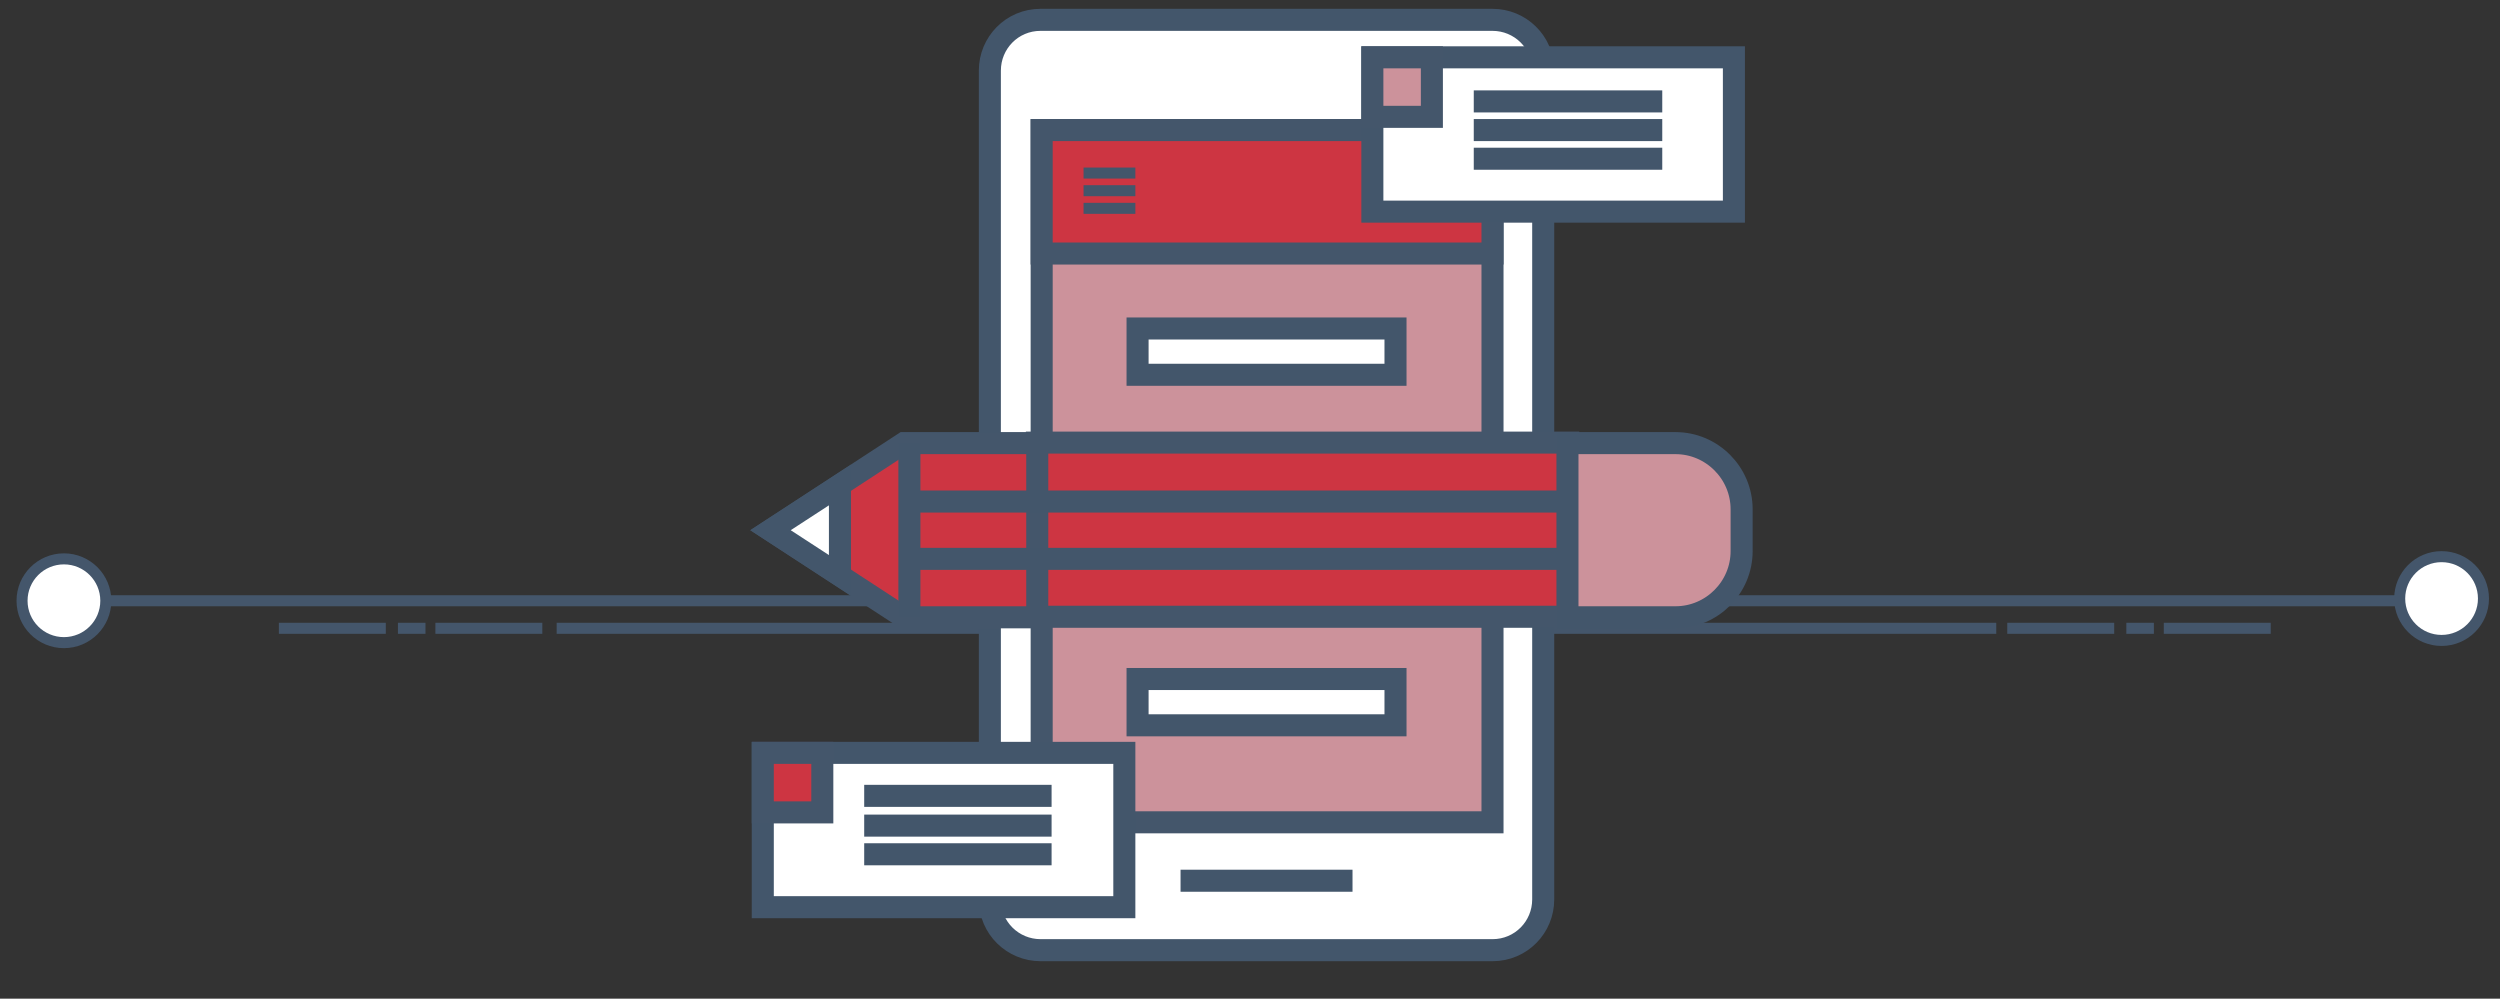 <?xml version="1.0" encoding="utf-8"?>
<!-- Generator: Adobe Illustrator 22.1.0, SVG Export Plug-In . SVG Version: 6.00 Build 0)  -->
<svg version="1.1" id="Layer_1" xmlns="http://www.w3.org/2000/svg" xmlns:xlink="http://www.w3.org/1999/xlink" x="0px" y="0px"
	 viewBox="0 0 226.8 90.6" style="enable-background:new 0 0 226.8 90.6;" xml:space="preserve">
<rect x="0" y="0" width="226.8" height="90.6" fill="#333333" stroke="none"/>
<style type="text/css">
	.st0{fill:#44566B;}
	.st1{fill:#FFFFFF;stroke:#44566B;stroke-miterlimit:10;}
	.st2{fill:#FFFFFF;stroke:#43566B;stroke-width:2;stroke-miterlimit:10;}
	.st3{fill:#CC929B;stroke:#44566B;stroke-width:2;stroke-miterlimit:10;}
	.st4{fill:#CD3542;stroke:#44566B;stroke-width:2;stroke-miterlimit:10;}
	.st5{fill:none;stroke:#43566B;stroke-width:2;stroke-miterlimit:10;}
	.st6{fill:#FFFFFF;stroke:#43566B;stroke-miterlimit:10;}
	.st7{fill:#CC929B;stroke:#43566B;stroke-width:2;stroke-miterlimit:10;}
</style>
<rect x="50.5" y="56.5" class="st0" width="130.6" height="1"/>
<rect x="5.8" y="54" class="st0" width="216.8" height="1"/>
<circle class="st1" cx="221.5" cy="54.3" r="3.8"/>
<rect x="39.5" y="56.5" class="st0" width="9.7" height="1"/>
<rect x="36.1" y="56.5" class="st0" width="2.5" height="1"/>
<rect x="25.3" y="56.5" class="st0" width="9.7" height="1"/>
<rect x="196.3" y="56.5" class="st0" width="9.7" height="1"/>
<rect x="192.9" y="56.5" class="st0" width="2.5" height="1"/>
<rect x="182.1" y="56.5" class="st0" width="9.7" height="1"/>
<circle class="st1" cx="5.8" cy="54.5" r="3.8"/>
<g>
	<g>
		<path class="st2" d="M140,81.6c0,2.5-2,4.6-4.6,4.6h-41c-2.5,0-4.6-2-4.6-4.6V6.4c0-2.5,2-4.6,4.6-4.6h41c2.5,0,4.6,2,4.6,4.6
			V81.6z"/>
	</g>
	<rect x="94.5" y="11.8" class="st3" width="40.9" height="62.8"/>
	<rect x="94.5" y="11.8" class="st4" width="40.9" height="11.2"/>
	<rect x="103.2" y="40.4" class="st2" width="23.4" height="4.2"/>
	<rect x="103.2" y="29.8" class="st2" width="23.4" height="4.2"/>
	<rect x="103.2" y="51" class="st2" width="23.4" height="4.2"/>
	<rect x="103.2" y="61.6" class="st2" width="23.4" height="4.2"/>
	<line class="st5" x1="122.7" y1="79.9" x2="107.1" y2="79.9"/>
	<g>
		<line class="st6" x1="98.3" y1="18.9" x2="103" y2="18.9"/>
		<line class="st6" x1="98.3" y1="17.3" x2="103" y2="17.3"/>
		<line class="st6" x1="98.3" y1="15.7" x2="103" y2="15.7"/>
	</g>
	<g>
		<rect x="124.5" y="5.2" class="st2" width="32.8" height="14"/>
		<rect x="124.5" y="5.2" class="st3" width="5.4" height="5.4"/>
		<line class="st5" x1="133.7" y1="9.2" x2="150.8" y2="9.2"/>
		<line class="st5" x1="133.7" y1="11.8" x2="150.8" y2="11.8"/>
		<line class="st5" x1="133.7" y1="14.4" x2="150.8" y2="14.4"/>
	</g>
	<g>
		<rect x="69.2" y="68.3" class="st2" width="32.8" height="14"/>
		<rect x="69.2" y="68.3" class="st4" width="5.4" height="5.4"/>
		<line class="st5" x1="78.4" y1="72.2" x2="95.4" y2="72.2"/>
		<line class="st5" x1="78.4" y1="74.9" x2="95.4" y2="74.9"/>
		<line class="st5" x1="78.4" y1="77.5" x2="95.4" y2="77.5"/>
	</g>
	<g>
		<g>
			
				<rect x="110.3" y="24" transform="matrix(6.123234e-17 -1 1 6.123234e-17 70.066 166.253)" class="st4" width="15.8" height="48.2"/>
			<polygon class="st4" points="94.1,40.2 94.1,48.1 94.1,56 82,56 69.9,48.1 82,40.2 			"/>
			<line class="st2" x1="82.5" y1="50.7" x2="142.2" y2="50.7"/>
			<line class="st2" x1="82.5" y1="45.5" x2="142.2" y2="45.5"/>
			<line class="st5" x1="82.5" y1="40.2" x2="82.5" y2="56"/>
			<polygon class="st2" points="76.2,44 69.9,48.1 76.2,52.2 			"/>
		</g>
		<path class="st7" d="M152,56h-9.8V40.2h9.8c3.3,0,6,2.7,6,6V50C158,53.3,155.3,56,152,56z"/>
	</g>
</g>
</svg>
